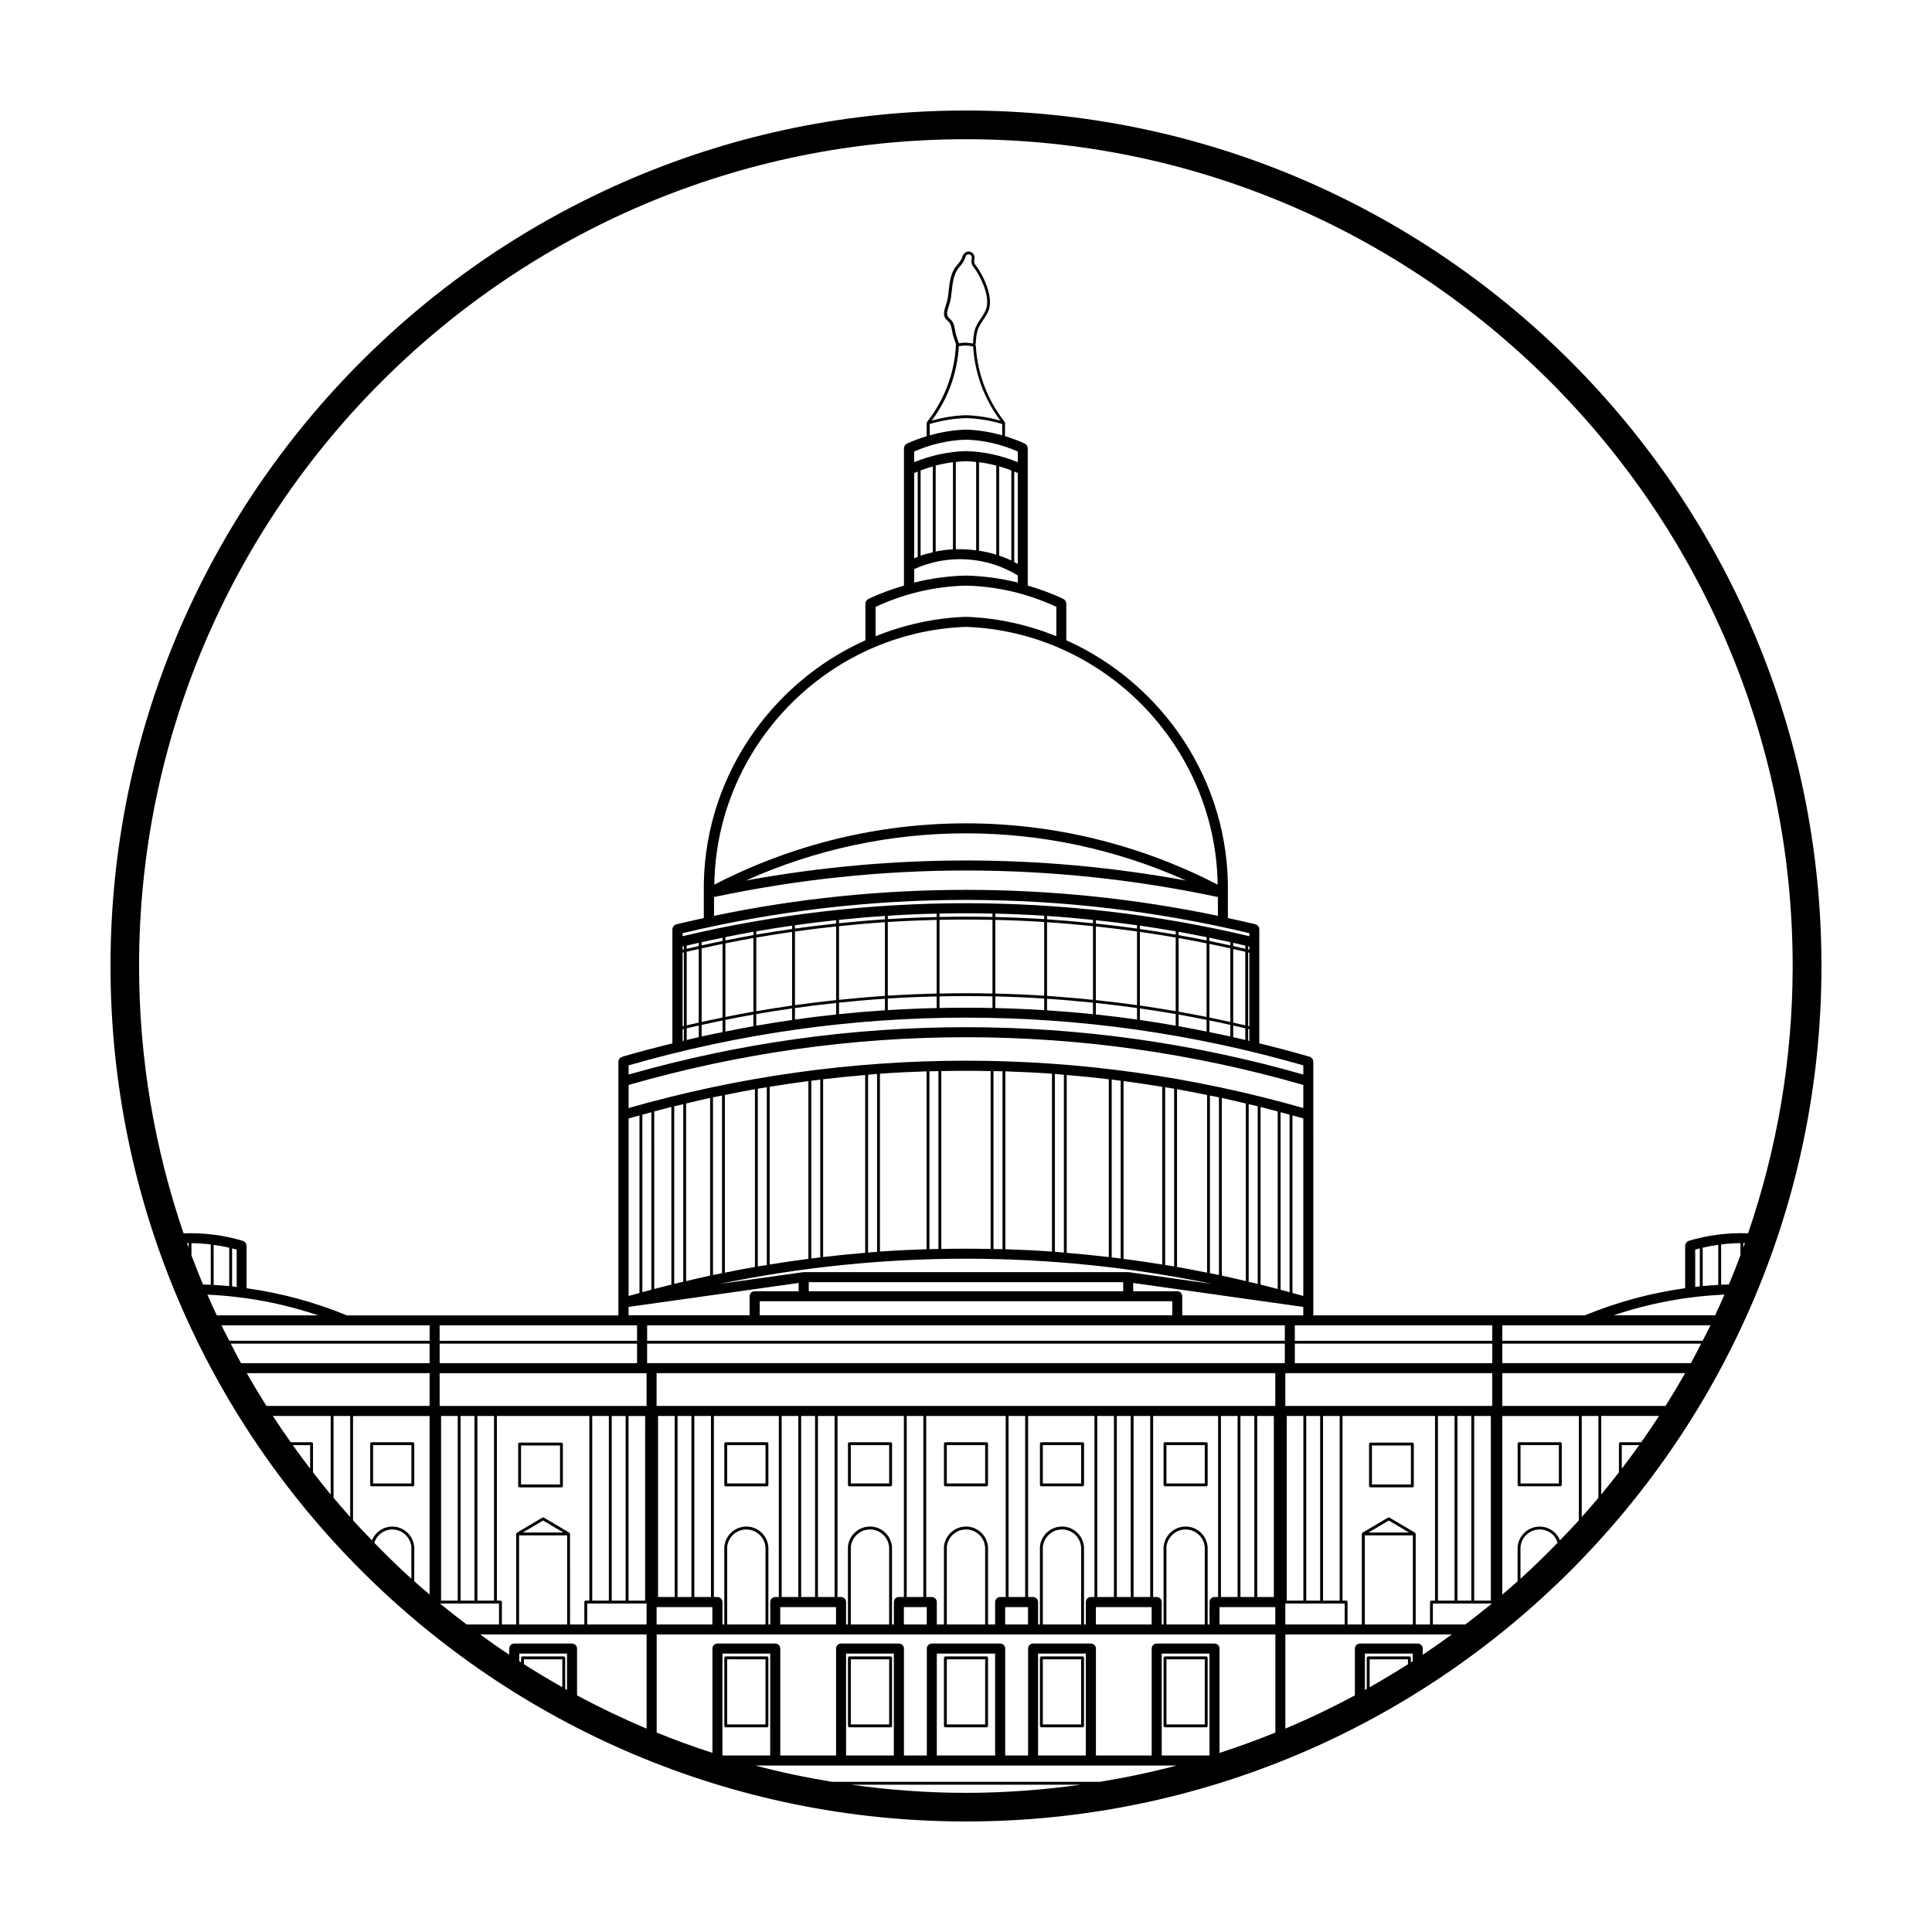 <?xml version="1.0" encoding="UTF-8"?>
<!-- Uploaded to: ICON Repo, www.iconrepo.com, Generator: ICON Repo Mixer Tools -->
<svg fill="#000000" width="800px" height="800px" version="1.1" viewBox="144 144 512 512" xmlns="http://www.w3.org/2000/svg">
 <path d="m380.02 526.21h-10.922c-0.211 0-0.379 0.172-0.379 0.379v10.922c0 0.211 0.172 0.383 0.379 0.383h10.922c0.211 0 0.383-0.172 0.383-0.383v-10.922c-0.008-0.207-0.176-0.379-0.383-0.379zm-0.383 10.922h-10.16v-10.16h10.16zm0.383 45.84h-10.922c-0.211 0-0.379 0.172-0.379 0.379v18.02c0 0.211 0.172 0.383 0.379 0.383h10.922c0.211 0 0.383-0.172 0.383-0.383v-18.02c-0.008-0.211-0.176-0.379-0.383-0.379zm-0.383 18.023h-10.16v-17.262h10.16zm-86.848-74.684h-11.09c-0.211 0-0.379 0.172-0.379 0.383v11.09c0 0.211 0.172 0.383 0.379 0.383h11.09c0.211 0 0.379-0.172 0.379-0.383v-11.09c0.004-0.211-0.168-0.383-0.379-0.383zm-0.379 11.09h-10.328v-10.328h10.328zm54.84-11.191h-10.922c-0.211 0-0.379 0.172-0.379 0.379v10.922c0 0.211 0.172 0.383 0.379 0.383h10.922c0.211 0 0.379-0.172 0.379-0.383v-10.922c0.004-0.207-0.168-0.379-0.379-0.379zm-0.379 10.922h-10.16v-10.16h10.16zm-10.543 64.625h10.922c0.211 0 0.379-0.172 0.379-0.383v-18.02c0-0.211-0.172-0.379-0.379-0.379h-10.922c-0.211 0-0.379 0.172-0.379 0.379v18.02c-0.004 0.211 0.168 0.383 0.379 0.383zm0.379-18.027h10.16v17.262h-10.16zm68.75-57.52h-10.922c-0.211 0-0.379 0.172-0.379 0.379v10.922c0 0.211 0.172 0.383 0.379 0.383h10.922c0.211 0 0.379-0.172 0.379-0.383v-10.922c0.004-0.207-0.168-0.379-0.379-0.379zm-0.379 10.922h-10.16v-10.16h10.16zm0.379 45.84h-10.922c-0.211 0-0.379 0.172-0.379 0.379v18.02c0 0.211 0.172 0.383 0.379 0.383h10.922c0.211 0 0.379-0.172 0.379-0.383v-18.02c0.004-0.211-0.168-0.379-0.379-0.379zm-0.379 18.023h-10.16v-17.262h10.16zm-151.67-63.102c0.211 0 0.379-0.172 0.379-0.383v-10.922c0-0.211-0.172-0.379-0.379-0.379h-10.922c-0.211 0-0.379 0.172-0.379 0.379v10.922c0 0.211 0.172 0.383 0.379 0.383zm-10.539-10.922h10.16v10.16h-10.16zm188.03-0.762h-10.922c-0.211 0-0.383 0.172-0.383 0.379v10.922c0 0.211 0.172 0.383 0.383 0.383h10.922c0.211 0 0.383-0.172 0.383-0.383v-10.922c-0.004-0.207-0.172-0.379-0.383-0.379zm-0.383 10.922h-10.16v-10.16h10.16zm0.383 45.84h-10.922c-0.211 0-0.383 0.172-0.383 0.379v18.02c0 0.211 0.172 0.383 0.383 0.383h10.922c0.211 0 0.383-0.172 0.383-0.383v-18.02c-0.004-0.211-0.172-0.379-0.383-0.379zm-0.383 18.023h-10.16v-17.262h10.16zm87.773-74.684h-11.09c-0.211 0-0.383 0.172-0.383 0.383v11.09c0 0.211 0.172 0.383 0.383 0.383h11.09c0.211 0 0.383-0.172 0.383-0.383v-11.09c-0.004-0.211-0.176-0.383-0.383-0.383zm-0.383 11.09h-10.328v-10.328h10.328zm-54.246-11.191h-10.922c-0.211 0-0.383 0.172-0.383 0.379v10.922c0 0.211 0.172 0.383 0.383 0.383h10.922c0.211 0 0.379-0.172 0.379-0.383v-10.922c0.004-0.207-0.168-0.379-0.379-0.379zm-0.379 10.922h-10.16v-10.16h10.16zm0.379 45.84h-10.922c-0.211 0-0.383 0.172-0.383 0.379v18.02c0 0.211 0.172 0.383 0.383 0.383h10.922c0.211 0 0.379-0.172 0.379-0.383v-18.02c0.004-0.211-0.168-0.379-0.379-0.379zm-0.379 18.023h-10.16v-17.262h10.16zm94.219-74.785h-10.922c-0.211 0-0.383 0.172-0.383 0.379v10.922c0 0.211 0.172 0.383 0.383 0.383h10.922c0.211 0 0.379-0.172 0.379-0.383v-10.922c0-0.207-0.168-0.379-0.379-0.379zm-0.383 10.922h-10.16v-10.16h10.16zm-157.12-363.84c-125.01 0-226.71 101.7-226.71 226.71s101.7 226.71 226.71 226.71 226.71-101.7 226.71-226.71c-0.004-125.01-101.71-226.71-226.71-226.71zm-142.14 321.94v4.086h-53.082c-0.695-1.367-1.426-2.707-2.098-4.086zm118.2-190.41c7.559-3.508 15.598-5.422 23.941-5.617 8.344 0.195 16.383 2.109 23.941 5.617v7.777c-7.453-2.988-15.473-4.832-23.895-5.129-0.016 0-0.031 0.004-0.051 0.004-0.016 0-0.031-0.004-0.047-0.004-8.422 0.297-16.445 2.144-23.895 5.129l-0.004-7.777zm23.941-44.305c4.766 0.145 9.375 1.223 13.723 3.148v2.82c-4.363-1.777-8.949-2.797-13.684-2.938-0.016 0-0.023 0.004-0.039 0.004s-0.023-0.004-0.039-0.004c-4.742 0.141-9.324 1.16-13.688 2.938v-2.82c4.348-1.918 8.953-2.996 13.727-3.148zm-0.691-47.152c0.281-0.48 0.469-1.012 0.637-1.492 0.16-0.324 0.504-0.52 0.867-0.457 0.223 0.031 0.418 0.145 0.555 0.324 0.137 0.18 0.191 0.398 0.16 0.621-0.07 0.523-0.145 1.066 0.016 1.586 0.125 0.395 0.379 0.715 0.613 1.031l0.09 0.117c0.523 0.695 0.988 1.461 1.508 2.488 0.848 1.676 1.375 3.125 1.664 4.555 0.277 1.371 0.277 2.543 0.004 3.492-0.277 0.969-0.863 1.84-1.477 2.754-0.5 0.746-1.02 1.516-1.359 2.352-0.559 1.352-0.648 2.852-0.734 4.324-1.219-0.277-2.5-0.332-3.719-0.082-0.348-0.926-0.711-1.879-0.922-2.898-0.039-0.207-0.082-0.418-0.117-0.625-0.16-0.922-0.332-1.867-0.973-2.594-0.137-0.156-0.293-0.297-0.441-0.434-0.172-0.156-0.336-0.301-0.441-0.453-0.484-0.664-0.133-1.785 0.215-2.867 0.082-0.25 0.16-0.508 0.23-0.762 0.336-1.176 0.441-2.207 0.555-3.293l0.055-0.535c0.207-1.891 0.543-3.84 1.57-5.273 0.18-0.25 0.383-0.488 0.586-0.727 0.301-0.359 0.613-0.734 0.859-1.152zm-1.195 22.344c0.039 0.004 0.074 0.031 0.117 0.02 1.203-0.25 2.473-0.203 3.664 0.105 0.438 7.16 2.957 13.906 7.234 19.637-2.977-0.82-6.031-1.34-9.117-1.43h-0.004-0.004-0.012c-3.066 0.09-6.106 0.605-9.062 1.414 4.293-5.758 6.769-12.555 7.184-19.746zm-7.719 20.656c3.125-0.926 6.348-1.461 9.602-1.559 3.254 0.098 6.481 0.629 9.602 1.559v3.012c-3.102-0.883-6.293-1.422-9.562-1.516-0.016 0-0.023 0.004-0.039 0.004s-0.023-0.004-0.039-0.004c-3.269 0.098-6.457 0.641-9.562 1.516zm-4.121 13c0.312-0.137 0.625-0.258 0.938-0.383v22.598c-0.316 0.121-0.625 0.258-0.938 0.387zm1.699-0.695c1.066-0.406 2.144-0.762 3.238-1.066v22.766c-1.09 0.25-2.176 0.527-3.238 0.898zm4-1.289c1.5-0.387 3.027-0.691 4.57-0.883v23.078c-1.531 0.09-3.059 0.281-4.57 0.59zm5.332-0.949c0.898-0.09 1.789-0.191 2.695-0.215 0.906 0.031 1.797 0.125 2.691 0.215v23.418c-1.789-0.242-3.582-0.344-5.387-0.281zm6.148 0.062c1.547 0.191 3.066 0.5 4.574 0.887v23.613c-1.496-0.469-3.027-0.801-4.574-1.047zm5.332 1.105c1.094 0.309 2.172 0.66 3.238 1.066v23.871c-1.059-0.5-2.141-0.91-3.238-1.289zm4 25.191v-23.816c0.312 0.125 0.629 0.246 0.938 0.383v24.105c-0.332-0.18-0.648-0.383-0.988-0.555 0.02-0.035 0.051-0.066 0.051-0.117zm-26.512 2.039c8.816-4.039 19.18-3.414 27.453 1.672v1.883c-4.457-1.109-9.027-1.738-13.695-1.848 0 0-0.004 0.004-0.012 0.004-0.004 0-0.016-0.004-0.02-0.004h-0.031c-4.664 0.109-9.234 0.746-13.695 1.848l0.008-3.555zm13.727 15.297c36.762 1.336 66.199 31.766 66.695 68.32-41.945-21.664-91.445-21.664-133.39 0 0.488-36.555 29.926-66.984 66.691-68.32zm58.34 67.23c-38.762-7.09-77.918-7.09-116.69 0 37.176-16.684 79.512-16.684 116.69 0zm-125.11 4.367c44.309-9.371 89.219-9.371 133.53 0v4.984c-43.887-9.176-89.648-9.176-133.53 0zm141.86 9.578v0.805c-49.168-11.652-101.02-11.652-150.19 0v-0.805c49.164-11.754 101.04-11.75 150.19 0zm-0.316 28.488v-3.102c0.105 0.023 0.211 0.047 0.316 0.07v3.109c-0.105-0.027-0.211-0.051-0.316-0.078zm-138.53-25.789c2.469-0.492 4.941-0.977 7.422-1.414v19.516c-2.481 0.434-4.953 0.918-7.422 1.41zm-0.762 19.664c-1.848 0.371-3.691 0.766-5.535 1.176v-19.516c1.844-0.406 3.688-0.805 5.535-1.18zm8.941-21.199c3.16-0.551 6.324-1.047 9.492-1.5v19.523c-3.176 0.453-6.34 0.953-9.492 1.5zm10.254-1.609c3.629-0.508 7.266-0.953 10.914-1.34v19.523c-3.641 0.387-7.281 0.828-10.914 1.336zm11.672-1.414c4.051-0.418 8.105-0.777 12.168-1.043v19.527c-4.062 0.266-8.117 0.621-12.168 1.043zm12.93-1.098c4.312-0.273 8.625-0.457 12.949-0.562v19.527c-4.316 0.102-8.637 0.289-12.949 0.559zm13.707-0.574c4.676-0.102 9.352-0.102 14.031 0v19.527c-4.676-0.102-9.352-0.102-14.031 0zm14.789 0.008c4.316 0.102 8.637 0.289 12.949 0.562v19.527c-4.312-0.273-8.625-0.457-12.949-0.559zm13.707 0.621c4.062 0.266 8.117 0.625 12.168 1.043v19.523c-4.051-0.418-8.105-0.77-12.168-1.043zm12.93 1.117c3.641 0.387 7.281 0.832 10.914 1.34v19.523c-3.629-0.508-7.266-0.953-10.914-1.336zm11.672 1.441c3.176 0.453 6.34 0.953 9.492 1.5v19.52c-3.16-0.543-6.324-1.047-9.492-1.5zm10.254 1.629c2.481 0.438 4.953 0.918 7.422 1.414v19.512c-2.469-0.492-4.941-0.973-7.422-1.41zm8.18 1.559c1.848 0.371 3.691 0.77 5.535 1.18v19.508c-1.844-0.406-3.688-0.801-5.535-1.176zm6.297 1.355c1.066 0.238 2.133 0.473 3.199 0.727v19.508c-1.062-0.246-2.133-0.488-3.199-0.727zm3.961 0.898c0.105 0.023 0.211 0.047 0.316 0.07v19.508c-0.105-0.023-0.211-0.047-0.316-0.07zm0.316-0.711c-0.105-0.023-0.211-0.047-0.316-0.07v-0.855c0.105 0.023 0.211 0.047 0.316 0.07zm-1.078-0.242c-1.062-0.246-2.133-0.488-3.199-0.727v-0.855c1.066 0.242 2.133 0.473 3.199 0.727zm-3.957-0.895c-1.844-0.406-3.688-0.801-5.535-1.176v-0.867c1.848 0.379 3.691 0.777 5.535 1.184zm-6.301-1.32c-2.469-0.492-4.941-0.973-7.422-1.41l0.004-0.879c2.481 0.438 4.953 0.922 7.422 1.422zm-8.18-1.539c-3.16-0.543-6.324-1.047-9.492-1.496v-0.887c3.176 0.453 6.34 0.957 9.492 1.508zm-10.254-1.602c-3.629-0.508-7.266-0.953-10.914-1.336v-0.891c3.641 0.387 7.285 0.832 10.914 1.344zm-11.672-1.414c-4.051-0.418-8.105-0.77-12.168-1.039v-0.898c4.062 0.266 8.117 0.625 12.168 1.043zm-12.93-1.094c-4.312-0.273-8.625-0.457-12.949-0.559v-0.902c4.316 0.102 8.637 0.289 12.949 0.562zm-13.707-0.57c-4.676-0.102-9.352-0.102-14.031 0v-0.906c4.676-0.102 9.352-0.102 14.031 0zm-14.785 0.012c-4.316 0.102-8.637 0.289-12.949 0.559v-0.898c4.312-0.277 8.625-0.465 12.949-0.562zm-13.711 0.613c-4.062 0.266-8.117 0.621-12.168 1.039v-0.891c4.051-0.422 8.105-0.777 12.168-1.043zm-12.926 1.117c-3.641 0.387-7.281 0.828-10.914 1.336v-0.887c3.629-0.516 7.266-0.957 10.914-1.344zm-11.676 1.441c-3.176 0.453-6.34 0.953-9.492 1.496v-0.875c3.16-0.551 6.324-1.055 9.492-1.508zm-10.25 1.621c-2.481 0.434-4.953 0.918-7.422 1.41v-0.867c2.469-0.5 4.941-0.984 7.422-1.422zm-8.184 1.559c-1.848 0.371-3.691 0.766-5.535 1.176v-0.855c1.844-0.406 3.688-0.812 5.535-1.184zm-6.297 1.344c-1.066 0.238-2.133 0.473-3.195 0.727v-0.855c1.062-0.25 2.133-0.484 3.195-0.727zm-3.961 0.898c-0.105 0.023-0.215 0.047-0.324 0.07v-0.855c0.105-0.023 0.215-0.047 0.324-0.07zm-0.316 0.852c0.105-0.023 0.215-0.047 0.324-0.07v19.508c-0.105 0.023-0.215 0.047-0.324 0.07zm1.078-0.246c1.062-0.25 2.133-0.484 3.195-0.727v19.508c-1.066 0.238-2.133 0.473-3.195 0.727zm3.199 19.562v3.074c-1.066 0.238-2.133 0.5-3.195 0.75v-3.098c1.059-0.25 2.125-0.484 3.195-0.727zm0.762-0.172c1.844-0.406 3.688-0.805 5.535-1.18v3.098c-1.848 0.371-3.691 0.742-5.535 1.148zm6.297-1.324c2.469-0.492 4.941-0.977 7.422-1.414v3.082c-2.481 0.438-4.953 0.938-7.422 1.43zm8.18-1.543c3.16-0.551 6.324-1.047 9.492-1.5v3.059c-3.168 0.453-6.332 0.977-9.492 1.527zm10.254-1.602c3.629-0.508 7.266-0.953 10.914-1.34v3.039c-3.641 0.387-7.281 0.848-10.914 1.359zm11.672-1.422c4.051-0.418 8.105-0.777 12.168-1.043v3.062c-4.062 0.266-8.117 0.605-12.168 1.027zm12.93-1.098c4.312-0.273 8.625-0.457 12.949-0.562v3.082c-4.316 0.105-8.637 0.281-12.949 0.559zm13.707-0.57c4.676-0.102 9.352-0.102 14.031 0v3.082c-4.676-0.102-9.352-0.102-14.031 0zm14.789 0.012c4.316 0.102 8.637 0.289 12.949 0.562v3.078c-4.312-0.277-8.629-0.453-12.949-0.555zm13.707 0.621c4.062 0.266 8.117 0.625 12.168 1.043v3.047c-4.051-0.422-8.105-0.754-12.168-1.027zm12.93 1.117c3.641 0.387 7.281 0.832 10.914 1.34v3.059c-3.633-0.516-7.269-0.973-10.914-1.359zm11.672 1.441c3.176 0.453 6.34 0.953 9.492 1.5v3.082c-3.16-0.551-6.324-1.074-9.492-1.527zm10.254 1.625c2.481 0.438 4.953 0.918 7.422 1.414v3.098c-2.473-0.492-4.941-0.992-7.422-1.43zm8.18 1.562c1.848 0.371 3.691 0.77 5.535 1.18v3.066c-1.844-0.406-3.688-0.77-5.535-1.148zm6.297 1.352c1.066 0.238 2.133 0.473 3.199 0.727v3.098c-1.066-0.246-2.133-0.516-3.199-0.75zm-145.91 0.973c0.105-0.023 0.215-0.047 0.324-0.07v3.109c-0.105 0.023-0.211 0.051-0.324 0.074zm164.49 9.582v2.434c-58.531-16.727-120.27-16.727-178.8 0v-2.434c58.512-16.867 120.29-16.867 178.8 0zm107.91 68.895c-0.672 1.379-1.402 2.719-2.098 4.086h-53.078v-4.086zm-4.055-20.09c0.406-0.109 0.816-0.203 1.223-0.301v10.055c-0.406 0.039-0.816 0.105-1.223 0.152zm12.754-0.496v-1.234c0.137 0 0.273 0.02 0.414 0.02-0.148 0.406-0.27 0.816-0.414 1.215zm-0.762 2.016c-0.977 2.606-1.988 5.188-3.059 7.742-0.684 0.02-1.375 0.02-2.062 0.055v-10.672c1.699-0.207 3.406-0.328 5.117-0.344zm-5.879 7.856c-1.379 0.082-2.754 0.172-4.125 0.301v-10.168c1.367-0.316 2.742-0.562 4.125-0.754zm1.645 2.574c-0.801 1.84-1.633 3.664-2.481 5.477h-26.883c9.5-3.199 19.328-5.047 29.363-5.477zm-8.891 18.156h-49.984v-5.168h52.688c-0.891 1.727-1.766 3.465-2.703 5.168zm-6.731 11.34h-43.254v-8.68h48.453c-1.672 2.938-3.402 5.828-5.199 8.68zm-6.445 9.629h-5.527c-0.211 0-0.379 0.172-0.379 0.379v7.586c-1.535 1.98-3.082 3.953-4.684 5.879v-20.816h15.324c-1.535 2.359-3.109 4.68-4.734 6.973zm-5.144 7.004v-6.242h4.606c-1.504 2.106-3.031 4.191-4.606 6.242zm-6.203-13.973v21.695c-1.445 1.719-2.91 3.414-4.41 5.09v-26.781zm-50.457 65.793c-3.332 2.117-6.715 4.152-10.16 6.086v-7.391h10.16zm0.375-2.062h-10.922c-0.211 0-0.383 0.172-0.383 0.379v8.211c-0.168 0.09-0.324 0.191-0.488 0.281v-9.629h12.66v2.019c-0.16 0.105-0.328 0.211-0.488 0.312v-1.199c0.004-0.207-0.164-0.375-0.379-0.375zm3.531-2.086c0-0.734-0.594-1.328-1.328-1.328h-15.32c-0.734 0-1.328 0.594-1.328 1.328v12.41c-5.984 3.203-12.125 6.152-18.43 8.801v-24.945h44.098c-2.523 1.84-5.082 3.641-7.688 5.375zm-85.559 35.316h-70.977c-6.902-1.129-13.699-2.562-20.363-4.324h111.71c-6.676 1.758-13.469 3.191-20.371 4.324zm-35.488 2.918c-10.316 0-20.453-0.77-30.395-2.156h60.789c-9.941 1.383-20.078 2.156-30.395 2.156zm-51.879-36.906v27.004h-12.66v-27.004zm20.105 0h12.66v27.004h-12.66zm24.043 0h15.457v27.004h-15.457zm26.84 0h12.66v27.004h-12.66zm32.766 0h12.66v27.004h-12.66zm15.32 26.32v-27.648c0-0.734-0.594-1.328-1.328-1.328h-15.32c-0.734 0-1.328 0.594-1.328 1.328v28.336h-14.781v-28.336c0-0.734-0.594-1.328-1.328-1.328h-15.32c-0.734 0-1.328 0.594-1.328 1.328v28.336h-6.062v-28.336c0-0.734-0.594-1.328-1.328-1.328h-18.117c-0.734 0-1.328 0.594-1.328 1.328v28.336h-6.062v-28.336c0-0.734-0.594-1.328-1.328-1.328l-15.336-0.004c-0.734 0-1.328 0.594-1.328 1.328v28.336h-14.781v-28.336c0-0.734-0.594-1.328-1.328-1.328h-15.32c-0.734 0-1.328 0.594-1.328 1.328v27.648c-5.012-1.617-9.934-3.426-14.781-5.387v-25.992h163.96v25.992c-4.856 1.965-9.785 3.773-14.793 5.391zm-174.17-17.414c-3.445-1.941-6.832-3.969-10.16-6.086v-1.305h10.16zm0.379-8.148h-10.922c-0.211 0-0.379 0.172-0.379 0.379v1.195c-0.16-0.105-0.328-0.207-0.488-0.312v-2.019h12.66v9.629c-0.168-0.09-0.324-0.191-0.488-0.281v-8.211c0-0.211-0.172-0.379-0.383-0.379zm3.527-2.086c0-0.734-0.594-1.328-1.328-1.328h-15.32c-0.734 0-1.328 0.594-1.328 1.328v1.641c-2.606-1.734-5.164-3.531-7.688-5.375h44.094v24.945c-6.301-2.648-12.445-5.598-18.43-8.801zm-75.34-53.914h4.606v6.242c-1.574-2.051-3.098-4.137-4.606-6.242zm4.988-0.762h-5.527c-1.621-2.293-3.199-4.609-4.734-6.969h15.324v20.82c-1.602-1.926-3.148-3.898-4.684-5.879v-7.586c-0.004-0.215-0.168-0.387-0.379-0.387zm5.824-6.969h4.41v26.781c-1.496-1.672-2.961-3.371-4.41-5.09zm-17.797-2.66c-1.797-2.852-3.531-5.742-5.199-8.68h48.453v8.68zm100.9-21.355h168.99v4.086h-168.99zm29.832-6.383h109.33v3.723h-109.33zm-34.738-48.449c0.957-0.277 1.918-0.52 2.875-0.785v47.047c-0.957 0.262-1.918 0.508-2.875 0.785zm15.234 43.109v-47.066c2.121-0.5 4.238-1.027 6.363-1.48v47.086c-2.125 0.449-4.242 0.961-6.363 1.461zm-0.762 0.176c-0.797 0.188-1.594 0.367-2.387 0.559v-47.066c0.797-0.195 1.594-0.367 2.387-0.559zm-3.141 0.742c-1.516 0.371-3.027 0.77-4.543 1.168l-0.004-47.047c1.516-0.402 3.027-0.816 4.543-1.195zm-5.305 1.375c-0.797 0.211-1.594 0.434-2.387 0.648l-0.004-47.047c0.797-0.223 1.594-0.438 2.387-0.648zm16.332-50.996c0.797-0.168 1.594-0.309 2.387-0.469v47.086c-0.797 0.16-1.594 0.301-2.387 0.469zm3.148-0.621c2.648-0.535 5.305-1.074 7.965-1.543v47.105c-2.66 0.465-5.309 0.992-7.965 1.523zm8.723-1.668c0.797-0.137 1.594-0.25 2.387-0.383v47.105c-0.797 0.133-1.594 0.246-2.387 0.383zm3.148-0.504c3.414-0.559 6.836-1.066 10.262-1.516v47.117c-3.426 0.441-6.848 0.945-10.262 1.5zm11.023-1.609c0.797-0.102 1.586-0.203 2.383-0.297v47.117c-0.797 0.098-1.594 0.195-2.383 0.297zm3.141-0.391c3.715-0.438 7.43-0.812 11.148-1.125v47.125c-3.723 0.309-7.438 0.676-11.148 1.113zm11.91-1.191c0.797-0.066 1.594-0.152 2.387-0.211v47.125c-0.797 0.059-1.594 0.145-2.387 0.211zm3.148-0.277c4.117-0.293 8.23-0.488 12.352-0.625v47.137c-4.121 0.133-8.242 0.332-12.352 0.621zm13.117-0.641c0.797-0.023 1.594-0.023 2.387-0.039v47.137c-0.797 0.02-1.594 0.02-2.387 0.039zm3.148-0.055c4.359-0.09 8.711-0.09 13.07 0v47.137c-4.359-0.086-8.711-0.086-13.07 0zm13.828 0.016c0.797 0.02 1.594 0.02 2.387 0.039v47.137c-0.797-0.023-1.594-0.023-2.387-0.039zm3.148 0.055c4.121 0.137 8.242 0.332 12.352 0.625v47.137c-4.117-0.293-8.23-0.488-12.352-0.621zm13.117 0.691c0.797 0.059 1.594 0.145 2.387 0.211v47.125c-0.797-0.066-1.594-0.156-2.387-0.211zm3.141 0.281c3.723 0.312 7.438 0.684 11.148 1.125v47.117c-3.715-0.438-7.43-0.805-11.148-1.113zm11.918 1.215c0.797 0.098 1.594 0.195 2.387 0.297v47.117c-0.797-0.102-1.594-0.203-2.387-0.297zm3.141 0.391c3.426 0.449 6.848 0.957 10.262 1.516v47.105c-3.414-0.555-6.836-1.059-10.262-1.5zm11.023 1.637c0.797 0.133 1.594 0.246 2.387 0.383v47.105c-0.797-0.137-1.594-0.25-2.387-0.383zm3.148 0.512c2.66 0.469 5.316 1.004 7.965 1.543v47.086c-2.648-0.535-5.305-1.059-7.965-1.523zm8.727 1.688c0.797 0.16 1.594 0.301 2.383 0.469v47.086c-0.789-0.168-1.594-0.309-2.383-0.469zm24.742 53.105c-0.957-0.273-1.918-0.52-2.875-0.785v-47.047c0.957 0.266 1.918 0.508 2.875 0.785zm-3.637-0.988c-0.797-0.215-1.594-0.438-2.387-0.648v-47.047c0.797 0.211 1.594 0.43 2.387 0.648zm-3.148-0.855c-1.512-0.398-3.027-0.797-4.543-1.168v-47.066c1.516 0.379 3.027 0.789 4.543 1.195zm-5.305-1.352c-0.797-0.195-1.594-0.371-2.387-0.559v-47.066c0.797 0.191 1.594 0.363 2.387 0.559zm-3.144-0.734c-2.121-0.5-4.238-1.008-6.363-1.461v-47.086c2.125 0.457 4.242 0.984 6.363 1.48zm15.234-45.867c-58.531-16.727-120.27-16.727-178.8 0v-6.117c58.512-16.863 120.29-16.863 178.8 0zm-24.156 46.609-22.062-3.109c-0.031-0.004-0.059 0.012-0.09 0.004-0.031 0-0.059-0.02-0.09-0.02h-85.996c-0.035 0-0.059 0.016-0.09 0.02-0.031 0-0.059-0.012-0.09-0.004l-22.062 3.102c43.074-8.895 87.398-8.895 130.48 0.008zm-65.242-0.461h41.664v2.398h-83.328l-0.004-2.398zm84.492 16.289v5.168h-168.99v-5.168zm45.746 68.102v-48.93h3.684v48.93zm-5.168 0v-48.93l4.406-0.004v48.93zm-1.711 0c-0.211 0-0.383 0.172-0.383 0.379v5.941h-3.793v-23.996c0-0.02-0.016-0.031-0.02-0.047-0.004-0.051-0.031-0.086-0.055-0.125-0.023-0.047-0.047-0.082-0.086-0.117-0.016-0.012-0.016-0.031-0.031-0.039l-6.758-3.996c-0.016-0.012-0.035 0-0.055-0.012-0.051-0.02-0.09-0.02-0.145-0.02-0.047 0-0.086 0-0.125 0.02-0.02 0.012-0.039-0.004-0.059 0.012l-6.75 3.996c-0.016 0.012-0.016 0.031-0.031 0.039-0.039 0.031-0.059 0.07-0.086 0.117-0.023 0.047-0.047 0.082-0.055 0.125 0 0.016-0.02 0.031-0.02 0.047v23.996h-3.793v-5.941c0-0.211-0.172-0.379-0.379-0.379h-0.934v-48.93h24.504v48.93zm-11.305-21.23 5.367 3.176h-10.73zm-6.371 3.934h12.746v23.613h-12.746zm-41.637 23.613v-20.441c0-0.004-0.004-0.012-0.004-0.016s0.004-0.004 0.004-0.004c-0.102-1.566-0.805-2.992-1.98-4.027-1.176-1.031-2.68-1.562-4.242-1.441-2.922 0.191-5.269 2.535-5.461 5.461 0 0 0.004 0.004 0.004 0.012 0 0.004-0.004 0.012-0.004 0.016v20.441h-0.488v-5.941c0-0.734-0.594-1.328-1.328-1.328h-0.945v-47.977h17.215v47.977h-0.945c-0.734 0-1.328 0.594-1.328 1.328v5.941zm-10.926-20.418c0.168-2.539 2.207-4.578 4.75-4.746 1.336-0.09 2.664 0.359 3.691 1.254 1.023 0.898 1.633 2.137 1.723 3.492v20.418h-10.16v-20.418zm-21.84 20.418v-20.441c0-0.004-0.004-0.012-0.004-0.016s0.004-0.004 0.004-0.004c-0.102-1.566-0.805-2.992-1.98-4.027-1.176-1.027-2.672-1.559-4.242-1.441-2.922 0.191-5.269 2.535-5.461 5.461 0 0 0.004 0.004 0.004 0.012 0 0.004-0.004 0.012-0.004 0.016v20.441h-0.484v-5.941c0-0.734-0.594-1.328-1.328-1.328h-1.324v-47.977h17.59v47.977h-0.953c-0.734 0-1.328 0.594-1.328 1.328v5.941zm-10.922-20.418c0.172-2.539 2.211-4.578 4.75-4.746 2.836-0.176 5.223 1.945 5.414 4.746v20.418h-10.16v-20.418zm-14.516 20.418v-20.441c0-0.004-0.004-0.012-0.004-0.016s0.004-0.004 0.004-0.004c-0.102-1.566-0.805-2.992-1.98-4.027-1.176-1.027-2.672-1.559-4.242-1.441-2.922 0.191-5.269 2.535-5.461 5.461 0 0 0.004 0.004 0.004 0.012 0 0.004-0.004 0.012-0.004 0.016v20.441h-1.891v-5.941c0-0.734-0.594-1.328-1.328-1.328h-1.473v-47.977h21.059v47.977h-1.473c-0.734 0-1.328 0.594-1.328 1.328v5.941zm-10.93-20.418c0.168-2.539 2.207-4.578 4.75-4.746 1.359-0.086 2.672 0.359 3.691 1.254 1.023 0.898 1.633 2.137 1.723 3.492v20.418h-10.16l0.004-20.418zm-14.516 20.418v-20.441c0-0.004-0.004-0.012-0.004-0.016s0.004-0.004 0.004-0.004c-0.102-1.566-0.805-2.992-1.98-4.027-1.176-1.031-2.664-1.562-4.242-1.441-2.922 0.191-5.269 2.535-5.461 5.461 0 0 0.004 0.004 0.004 0.012 0 0.004-0.004 0.012-0.004 0.016v20.441h-0.488v-5.941c0-0.734-0.594-1.328-1.328-1.328h-0.945v-47.977h17.59v47.977h-1.32c-0.734 0-1.328 0.594-1.328 1.328v5.941zm-10.922-20.418c0.168-2.539 2.207-4.578 4.75-4.746 1.355-0.09 2.664 0.359 3.691 1.254 1.023 0.898 1.633 2.137 1.723 3.492v20.418h-10.16l0.004-20.418zm-21.84 20.418v-20.441c0-0.004-0.004-0.012-0.004-0.016s0.004-0.004 0.004-0.004c-0.102-1.566-0.805-2.992-1.98-4.027-1.176-1.027-2.66-1.559-4.242-1.441-2.922 0.191-5.269 2.535-5.461 5.461 0 0 0.004 0.004 0.004 0.012 0 0.004-0.004 0.012-0.004 0.016v20.441h-0.488v-5.941c0-0.734-0.594-1.328-1.328-1.328h-0.945v-47.977h17.215v47.977h-0.945c-0.734 0-1.328 0.594-1.328 1.328v5.941zm-10.926-20.418c0.172-2.539 2.211-4.578 4.75-4.746 2.82-0.176 5.223 1.945 5.414 4.746v20.418h-10.16v-20.418zm-48.77-7.129 5.367 3.176h-10.73zm-6.375 3.934h12.742v23.613h-12.742zm13.508-0.383c0-0.02-0.016-0.031-0.02-0.047-0.004-0.051-0.031-0.086-0.055-0.125-0.023-0.047-0.047-0.082-0.086-0.117-0.016-0.012-0.016-0.031-0.031-0.039l-6.75-3.996c-0.016-0.012-0.035 0-0.055-0.012-0.051-0.02-0.09-0.02-0.145-0.02-0.047 0-0.086 0-0.125 0.02-0.02 0.012-0.039 0-0.059 0.012l-6.75 3.996c-0.016 0.012-0.016 0.031-0.031 0.039-0.039 0.031-0.059 0.07-0.086 0.117-0.023 0.047-0.047 0.082-0.055 0.125 0 0.016-0.02 0.031-0.02 0.047v23.996h-3.793v-5.941c0-0.211-0.172-0.379-0.379-0.379h-0.945v-48.93h24.504v48.93h-0.945c-0.211 0-0.379 0.172-0.379 0.379v5.941h-3.793l-0.008-23.996zm-24.555 17.68v-48.93h4.41v48.93zm-4.449 0v-48.93h3.684v48.93zm-5.168 0v-48.93h4.41v48.93zm221.07-60.273v8.68h-163.96v-8.68zm57.496 0v8.68h-54.836v-8.68zm-39.105 66.59h-15.73v-5.559h15.734v5.559zm-28.383-55.25v47.977h-4.41v-47.977zm0.758 0h3.684v47.977h-3.684zm4.445 0h4.41v47.977h-4.41zm12.996 48.934v-48.93h3.688v48.93zm-0.758 0h-4.41v-48.93h4.41zm5.207 0v-48.93h4.41v48.93zm-50.207-0.953v-47.977h4.41v47.977zm-5.207-47.98v47.977h-4.41v-47.977zm0.762 0h3.684v47.977h-3.684zm-28.691 47.98v-47.977h4.41v47.977zm-26.988 0v-47.977h4.41v47.977zm-23.523 0v-47.977h4.41v47.977zm-5.203-47.98v47.977h-4.41v-47.977zm0.758 0h3.684v47.977h-3.684zm-28.316 47.98v-47.977h4.41v47.977zm-22.648-47.98v48.93h-4.41v-48.93zm9.617 48.934h-4.41v-48.93h4.41l-0.004 48.93zm-5.172 0h-3.684v-48.93h3.684zm5.547 0.758v5.559h-15.734v-5.559zm3.043-49.691h4.41v47.977h-4.41zm5.168 0h3.684v47.977l-3.684 0.004zm-8.211-11.34v8.68h-54.836v-8.68zm2.66 61.984h14.781v4.606h-14.781zm32.766 0h14.781v4.606h-14.781zm32.766 0h6.062v4.606h-6.062zm26.836 0h6.062v4.606h-6.062zm24.043 0h14.781v4.606h-14.781zm32.766 0h14.781v4.606h-14.781zm67.492-50.645h4.41v48.93h-4.41zm4.785-14h-52.32v-5.168h52.32zm-226.63 0h-52.32v-5.168h52.32zm-54.98 0h-49.984c-0.938-1.703-1.812-3.438-2.707-5.168h52.688zm18.391 63.691v5.559h-8.59c-2.383-1.812-4.75-3.652-7.059-5.559zm256.08 5.559h-8.594v-5.559h15.648c-2.305 1.906-4.668 3.746-7.055 5.559zm7.137-75.18h-52.32v-4.086h52.32zm-53.648-6.746h-28.5l-0.004-5.051c0-0.734-0.594-1.328-1.328-1.328h-11.668v-2.199l45.074 6.348v2.231zm-175.23-2.234 45.074-6.348v2.195h-11.668c-0.734 0-1.328 0.594-1.328 1.328v5.055h-32.078zm2.246 4.894v4.086h-52.32v-4.086zm-111.38-2.66c-0.848-1.812-1.676-3.637-2.481-5.477 10.012 0.438 19.855 2.277 29.352 5.477zm5.281-7.527c-0.406-0.047-0.812-0.109-1.223-0.152v-10.051c0.406 0.102 0.816 0.191 1.223 0.301zm-1.984-0.227c-1.371-0.133-2.746-0.227-4.125-0.301v-10.621c1.387 0.191 2.754 0.438 4.125 0.754zm-4.887-0.355c-0.684-0.035-1.375-0.035-2.062-0.055-1.066-2.555-2.082-5.141-3.059-7.742v-3.215c1.715 0.016 3.422 0.137 5.117 0.344zm-5.879-9.816c-0.145-0.398-0.266-0.812-0.414-1.215 0.137 0 0.273-0.02 0.414-0.02zm43.582 72.27v-27.664h20.289v47.312c-1.367-1.164-2.731-2.328-4.066-3.523v-8.984c0-0.004-0.004-0.012-0.004-0.016s0.004-0.004 0.004-0.004c-0.102-1.566-0.805-2.992-1.98-4.027-1.176-1.027-2.656-1.559-4.242-1.441-2.273 0.145-4.16 1.613-4.992 3.617-1.688-1.734-3.379-3.473-5.008-5.269zm5.613 5.918c0.645-1.918 2.332-3.367 4.434-3.5 1.352-0.086 2.672 0.359 3.691 1.254 1.023 0.898 1.633 2.137 1.723 3.492v8.305c-3.387-3.07-6.652-6.277-9.848-9.551zm303.77 9.547v-8.309c0.168-2.539 2.207-4.578 4.75-4.746 1.344-0.086 2.672 0.359 3.691 1.254 0.695 0.609 1.113 1.406 1.395 2.258-3.191 3.281-6.453 6.477-9.836 9.543zm10.469-10.195c-0.336-0.82-0.84-1.566-1.527-2.168-1.176-1.027-2.656-1.559-4.242-1.441-2.922 0.191-5.269 2.535-5.461 5.461 0 0 0.004 0.004 0.004 0.012 0 0.004-0.004 0.012-0.004 0.016v8.984c-1.336 1.199-2.699 2.359-4.066 3.523v-47.312h20.289v27.664c-1.621 1.785-3.309 3.516-4.992 5.262zm49.871-81.355c-5.332-0.191-10.617 0.453-15.758 2.004-0.023 0.004-0.039 0.023-0.059 0.031-0.09 0.035-0.172 0.086-0.25 0.137-0.066 0.039-0.137 0.074-0.191 0.133-0.066 0.059-0.109 0.133-0.16 0.203-0.051 0.066-0.102 0.133-0.141 0.207-0.035 0.07-0.051 0.152-0.07 0.23-0.023 0.09-0.051 0.176-0.055 0.266 0 0.023-0.016 0.047-0.016 0.07v11.27c-9.105 1.258-18 3.656-26.598 7.199h-71.938l-0.008-67.262c0-0.023-0.016-0.051-0.016-0.074-0.004-0.09-0.031-0.176-0.055-0.262-0.02-0.082-0.039-0.16-0.074-0.238-0.035-0.074-0.086-0.137-0.137-0.207-0.051-0.07-0.102-0.141-0.168-0.195-0.059-0.055-0.125-0.09-0.195-0.133-0.082-0.051-0.156-0.098-0.246-0.133-0.023-0.012-0.039-0.023-0.066-0.035-4.43-1.289-8.887-2.457-13.352-3.559v-30.25c0-0.035-0.02-0.07-0.02-0.105-0.004-0.09-0.023-0.176-0.055-0.266-0.023-0.082-0.047-0.156-0.086-0.23-0.039-0.074-0.086-0.141-0.141-0.207-0.055-0.066-0.105-0.133-0.172-0.188-0.059-0.055-0.133-0.098-0.203-0.137-0.082-0.047-0.156-0.086-0.242-0.117-0.035-0.012-0.059-0.035-0.102-0.047-2.43-0.59-4.871-1.125-7.309-1.656v-6.656-0.004c0.52-29.523-17.246-55.488-42.824-66.953l0.004-9.734c0-0.07-0.031-0.133-0.039-0.195-0.016-0.098-0.02-0.191-0.055-0.281-0.031-0.086-0.086-0.152-0.137-0.227-0.047-0.07-0.082-0.141-0.137-0.203-0.07-0.074-0.16-0.133-0.246-0.188-0.051-0.035-0.086-0.082-0.141-0.105-0.016-0.004-0.031-0.012-0.047-0.02-0.012-0.004-0.02-0.012-0.023-0.012-3.047-1.461-6.195-2.586-9.391-3.527v-36.406c0-0.07-0.031-0.133-0.039-0.195-0.016-0.098-0.02-0.195-0.059-0.289-0.031-0.082-0.086-0.152-0.137-0.223-0.047-0.07-0.082-0.145-0.137-0.207-0.07-0.074-0.16-0.125-0.25-0.188-0.051-0.035-0.09-0.082-0.145-0.105-0.012-0.004-0.023-0.012-0.035-0.016-0.012-0.004-0.016-0.004-0.023-0.012-1.691-0.789-3.43-1.41-5.199-1.949v-3.535c0-0.035-0.023-0.055-0.035-0.086-0.012-0.039-0.012-0.082-0.035-0.117-0.004-0.012 0-0.023-0.012-0.035-4.613-5.844-7.262-12.867-7.664-20.305 0-0.023-0.023-0.035-0.031-0.059-0.02-0.141-0.098-0.277-0.242-0.316-0.016-0.004-0.031-0.004-0.047-0.004l0.301 0.012c0.086-1.477 0.172-2.867 0.684-4.117 0.316-0.766 0.812-1.5 1.289-2.215 0.625-0.926 1.27-1.891 1.578-2.973 0.309-1.078 0.312-2.336 0.004-3.848-0.301-1.5-0.852-3.012-1.727-4.75-0.543-1.066-1.027-1.875-1.582-2.606l-0.09-0.121c-0.211-0.277-0.414-0.539-0.5-0.801-0.109-0.352-0.051-0.785 0.016-1.25 0.059-0.422-0.051-0.84-0.309-1.184-0.258-0.344-0.637-0.562-1.059-0.621-0.598-0.074-1.137 0.223-1.477 0.695-0.004 0-0.004 0.004-0.012 0.012-0.047 0.066-0.125 0.098-0.168 0.168-0.004 0.012 0 0.016 0 0.023-0.004 0.012-0.016 0.012-0.016 0.02-0.168 0.48-0.336 0.969-0.59 1.395-0.215 0.363-0.5 0.695-0.797 1.043-0.215 0.25-0.43 0.508-0.621 0.777-1.133 1.578-1.492 3.641-1.715 5.637l-0.055 0.539c-0.109 1.059-0.211 2.055-0.535 3.168-0.07 0.242-0.145 0.488-0.227 0.734-0.402 1.258-0.82 2.562-0.105 3.543 0.156 0.211 0.359 0.395 0.551 0.57 0.133 0.121 0.266 0.242 0.383 0.371 0.5 0.562 0.645 1.375 0.797 2.227 0.039 0.215 0.074 0.434 0.121 0.648 0.223 1.055 0.578 2.019 0.934 2.957-0.336 7.559-2.988 14.691-7.68 20.637-0.012 0.012-0.004 0.023-0.012 0.035-0.023 0.035-0.023 0.074-0.035 0.117-0.012 0.031-0.035 0.051-0.035 0.086v3.535c-1.762 0.539-3.508 1.16-5.199 1.949-0.012 0.004-0.016 0.004-0.023 0.012-0.012 0.004-0.023 0.012-0.035 0.016-0.055 0.023-0.098 0.074-0.145 0.105-0.09 0.055-0.18 0.109-0.25 0.188-0.059 0.059-0.098 0.137-0.137 0.207-0.047 0.074-0.102 0.141-0.137 0.223-0.035 0.09-0.047 0.191-0.059 0.289-0.012 0.066-0.039 0.125-0.039 0.195v36.406c-3.195 0.945-6.344 2.066-9.391 3.527-0.012 0.004-0.02 0.004-0.023 0.012-0.016 0.004-0.031 0.012-0.047 0.02-0.055 0.023-0.09 0.074-0.141 0.105-0.086 0.059-0.176 0.109-0.246 0.188-0.055 0.059-0.09 0.133-0.137 0.203-0.051 0.074-0.102 0.141-0.137 0.227-0.035 0.09-0.039 0.188-0.055 0.281-0.012 0.066-0.039 0.125-0.039 0.195v9.738c-25.578 11.461-43.336 37.43-42.824 66.953v0.004 6.66c-2.445 0.535-4.883 1.066-7.309 1.656-0.035 0.012-0.066 0.035-0.102 0.047-0.086 0.031-0.168 0.07-0.242 0.117-0.07 0.039-0.141 0.086-0.203 0.137-0.066 0.055-0.117 0.121-0.172 0.188-0.051 0.066-0.102 0.133-0.141 0.207-0.039 0.074-0.059 0.152-0.086 0.23-0.023 0.086-0.047 0.172-0.055 0.266-0.004 0.035-0.02 0.066-0.02 0.105v30.254c-4.465 1.098-8.918 2.262-13.352 3.559-0.023 0.004-0.039 0.023-0.066 0.035-0.09 0.031-0.168 0.082-0.246 0.133-0.07 0.039-0.137 0.082-0.195 0.133-0.066 0.059-0.109 0.125-0.168 0.195-0.051 0.066-0.102 0.133-0.137 0.207-0.035 0.074-0.055 0.156-0.074 0.238-0.023 0.086-0.051 0.172-0.055 0.262 0 0.023-0.016 0.051-0.016 0.074v67.254h-71.938c-8.59-3.543-17.492-5.941-26.598-7.199v-11.27c0-0.023-0.016-0.047-0.016-0.07-0.004-0.098-0.031-0.18-0.055-0.266-0.02-0.082-0.035-0.16-0.07-0.23-0.035-0.074-0.09-0.137-0.141-0.207-0.051-0.07-0.102-0.141-0.16-0.203-0.055-0.051-0.125-0.086-0.191-0.133-0.082-0.051-0.16-0.102-0.25-0.137-0.02-0.012-0.035-0.023-0.059-0.031-5.144-1.551-10.434-2.191-15.758-2.004-7.598-22.246-11.789-46.051-11.789-70.832 0-120.82 98.293-219.12 219.11-219.12s219.11 98.293 219.11 219.12c-0.004 24.781-4.195 48.586-11.812 70.82z"/>
</svg>